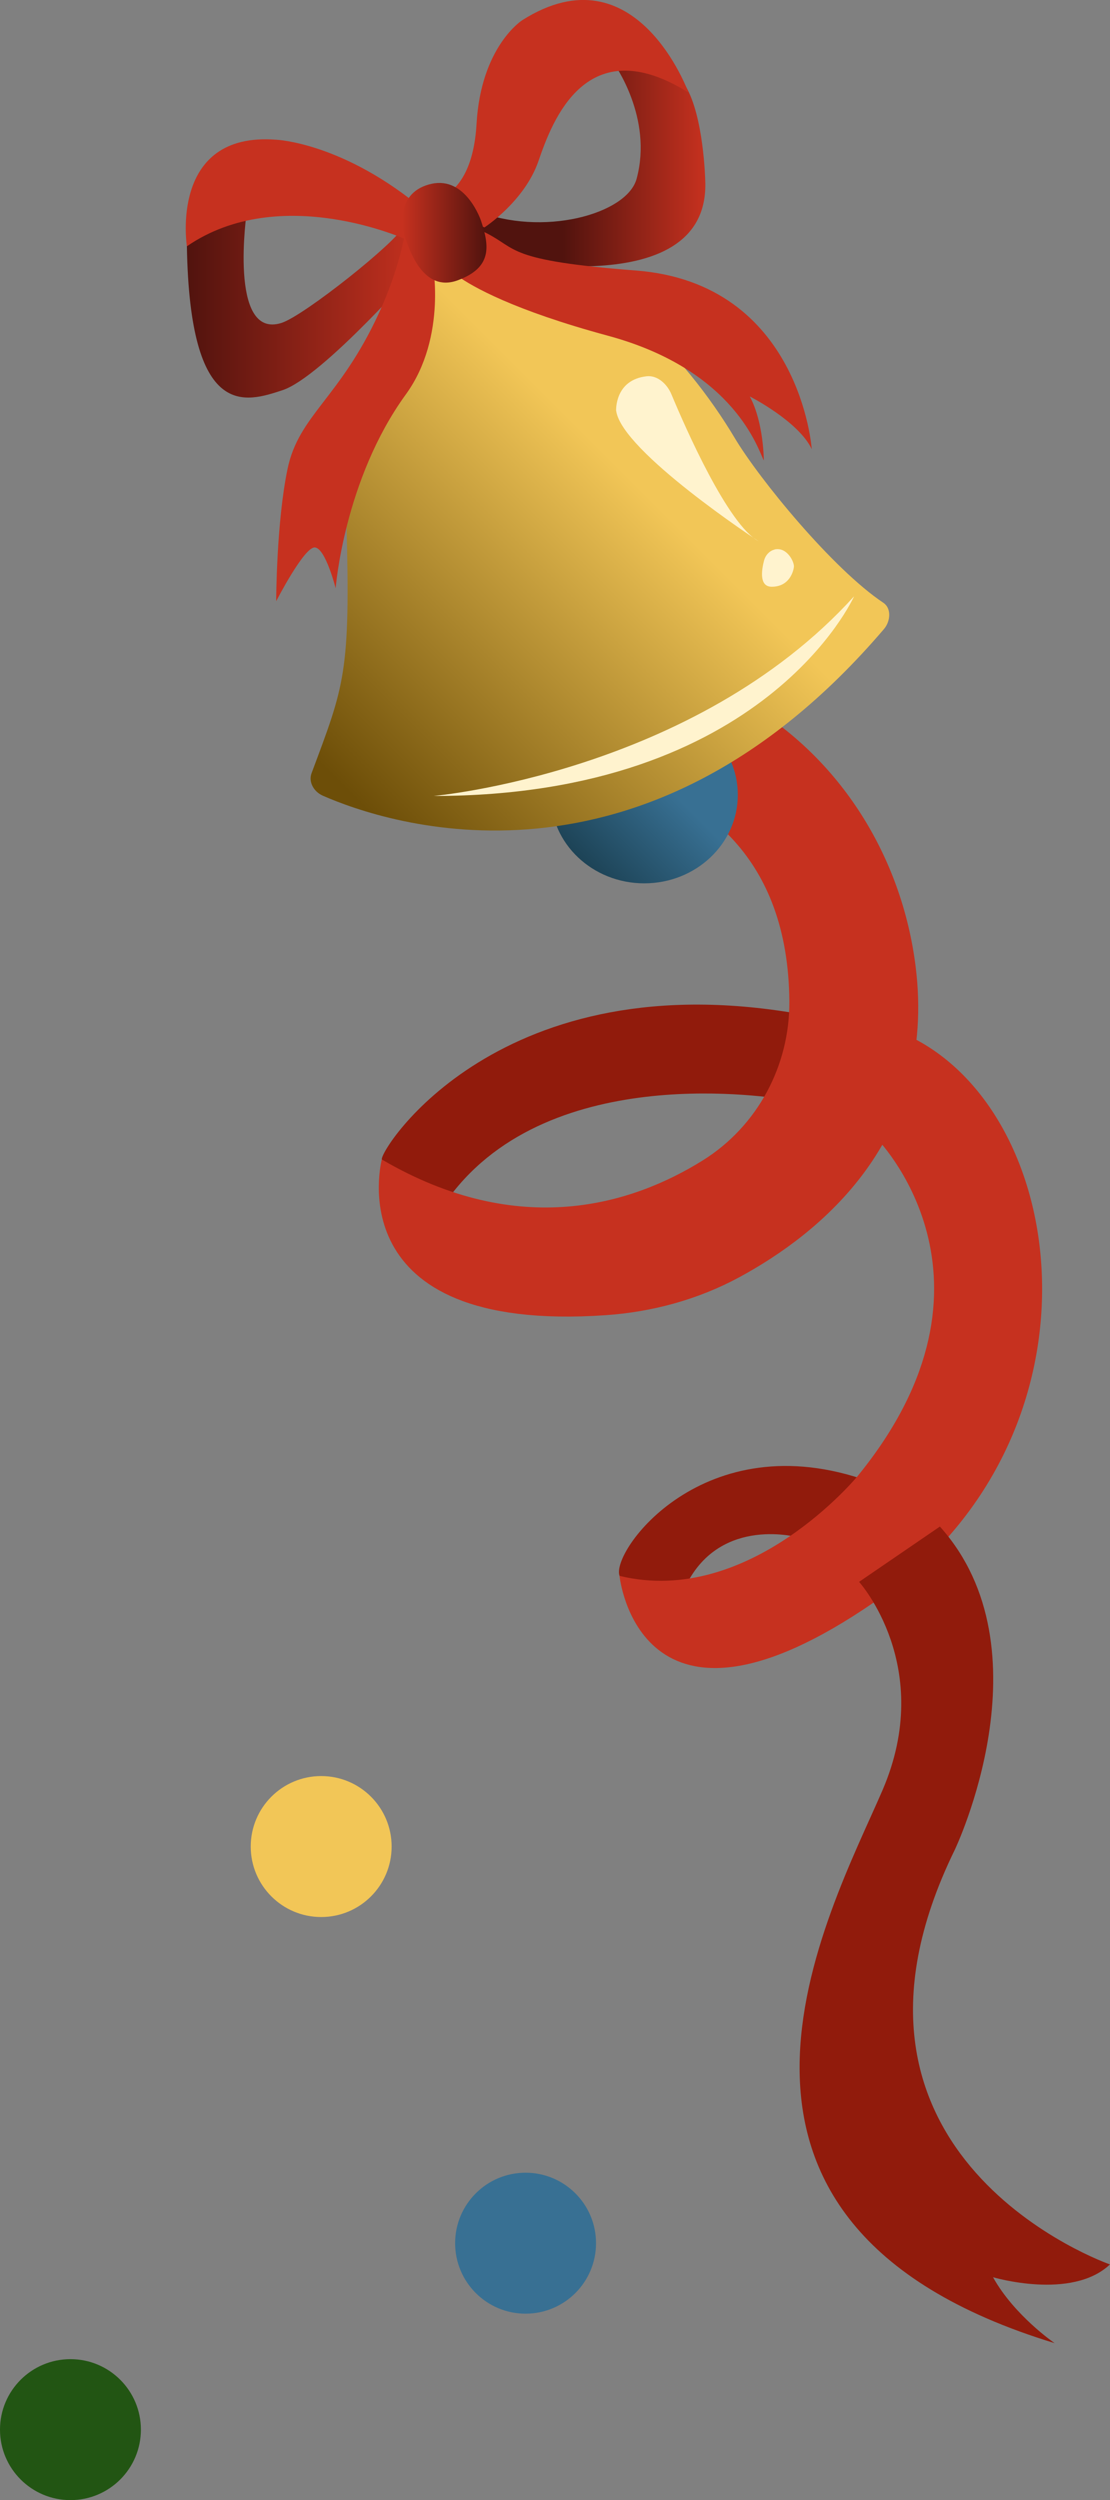 <?xml version="1.0" encoding="UTF-8"?> <svg xmlns="http://www.w3.org/2000/svg" xmlns:xlink="http://www.w3.org/1999/xlink" id="_Слой_2" data-name="Слой 2" viewBox="0 0 124.31 279.86"><rect x="0" y="0" width="124.31" height="279.86" fill="#808080" stroke="none"/> <defs> <style> .cls-1 { fill: #fff3ce; } .cls-2 { fill: #f2c657; } .cls-3 { fill: #911b0c; } .cls-4 { fill: #c6311f; } .cls-5 { fill: #225513; } .cls-6 { fill: #387093; } .cls-7 { fill: url(#_Безымянный_градиент_24); } .cls-8 { fill: url(#_Безымянный_градиент_14); } .cls-9 { fill: url(#_Безымянный_градиент_18); } .cls-10 { fill: url(#_Безымянный_градиент_2-2); } .cls-11 { fill: url(#_Безымянный_градиент_2); } </style> <linearGradient id="_Безымянный_градиент_18" data-name="Безымянный градиент 18" x1="-4265.08" y1="96.18" x2="-4279.49" y2="81.76" gradientTransform="translate(-4200.13) rotate(-180) scale(1 -1)" gradientUnits="userSpaceOnUse"> <stop offset="0" stop-color="#1d4356"></stop> <stop offset=".62" stop-color="#387093"></stop> </linearGradient> <linearGradient id="_Безымянный_градиент_24" data-name="Безымянный градиент 24" x1="-4235.59" y1="88.62" x2="-4280.04" y2="44.17" gradientTransform="translate(-4200.13) rotate(-180) scale(1 -1)" gradientUnits="userSpaceOnUse"> <stop offset=".04" stop-color="#6d4e08"></stop> <stop offset=".79" stop-color="#f2c657"></stop> </linearGradient> <linearGradient id="_Безымянный_градиент_2" data-name="Безымянный градиент 2" x1="-4247.34" y1="34.06" x2="-4221.06" y2="34.06" gradientTransform="translate(-4200.13) rotate(-180) scale(1 -1)" gradientUnits="userSpaceOnUse"> <stop offset="0" stop-color="#c6311f"></stop> <stop offset="1" stop-color="#51130e"></stop> </linearGradient> <linearGradient id="_Безымянный_градиент_14" data-name="Безымянный градиент 14" x1="-4279.12" y1="18.43" x2="-4253.41" y2="18.43" gradientTransform="translate(-4200.13) rotate(-180) scale(1 -1)" gradientUnits="userSpaceOnUse"> <stop offset="0" stop-color="#c6311f"></stop> <stop offset=".62" stop-color="#51130e"></stop> </linearGradient> <linearGradient id="_Безымянный_градиент_2-2" data-name="Безымянный градиент 2" x1="-4245.19" y1="26.06" x2="-4254.61" y2="26.06" xlink:href="#_Безымянный_градиент_2"></linearGradient> </defs> <g id="_Слой_20" data-name="Слой 20"> <g> <g> <circle class="cls-6" cx="58.86" cy="251.1" r="7.89"></circle> <circle class="cls-2" cx="35.97" cy="206.7" r="7.89"></circle> <circle class="cls-5" cx="7.89" cy="271.97" r="7.89"></circle> <path class="cls-3" d="M90.19,113.62s-1.71,9.4-2.45,9.4-25.94-4.53-37.44,11.01c0,0-7.29-3.18-7.54-4.24s13.24-22.5,47.43-16.17Z"></path> <path class="cls-3" d="M89.56,172.13s-8.79-2.56-12.71,5.29c0,0-6.4,1.66-7.46-1.01s9.43-17.24,27.93-10.59l-7.75,6.31Z"></path> <path class="cls-4" d="M46.54,79.86c-.48,2.16-.14,4.6,3.41,5.35,0,0,38.19-5.55,38.45,26.86,.06,7.21-3.57,14-9.69,17.82-7.84,4.89-20.51,8.94-35.95-.1,0,0-5.19,19.52,25.06,17.43,5.23-.36,10.35-1.75,14.96-4.24,9.03-4.88,22.19-15.44,19.76-34.81-1.54-12.27-8.42-23.37-19.11-29.57-7.62-4.42-18.4-7.27-32.53-3.28-2.18,.62-3.85,2.35-4.35,4.55Z"></path> <path class="cls-4" d="M101.6,115.89l-3.56,11.39s16.02,15.84-1.96,37.91c0,0-12.1,14.77-26.7,11.21,0,0,2.14,21.18,28.66,2.85,26.52-18.33,22.07-54.77,3.56-63.37Z"></path> <path class="cls-3" d="M124.31,253.48s-34.28-11.9-17.38-46.42c0,0,10.71-22.38-1.67-36.18l-9.05,6.19s8.57,9.52,2.62,23.33-25.23,48.32,19.28,61.89c0,0-4.52-3.09-6.9-7.38,0,0,8.81,2.62,13.09-1.43"></path> </g> <g> <ellipse class="cls-9" cx="72.15" cy="88.97" rx="10.48" ry="9.91"></ellipse> <path class="cls-7" d="M36.13,89.06c7.11,3.12,35.92,12.92,62.87-18.65,.73-.86,.86-2.32-.08-2.94-5.64-3.76-13.9-13.84-16.66-18.48-5.22-8.76-16.22-21.38-28.12-19.65-11.34,1.65-15.87,9.99-15.34,29.15,.47,16.93-.24,18.23-3.91,28.07-.37,.99,.28,2.08,1.25,2.5Z"></path> <path class="cls-11" d="M47.21,29.51s-11.06,12.69-15.58,14.17c-4.09,1.34-10.37,3.51-10.7-16.12,0,0,.17-3.29,6.72-3.96,0,0-2.13,14.45,3.87,12.55,2.55-.81,13.02-9.17,13.65-10.79s2.05,4.15,2.05,4.15Z"></path> <path class="cls-8" d="M53.66,28.56s25.98,6.06,25.32-8.38c0,0-.16-7.15-2.2-10.54,0,0-2.4-3.02-8.05-2.57,0,0,4.44,6.1,2.56,12.96-1.09,3.95-10.57,6.55-18.01,3.53l.38,5.01Z"></path> <path class="cls-4" d="M45.36,26.06s-.58,3.93-2.96,9.07c-4.38,9.48-8.93,11.34-10.19,17.33s-1.28,14.84-1.28,14.84c0,0,3.13-6.1,4.33-6.02s2.33,4.57,2.33,4.57c0,0,.93-12.16,7.86-21.7,4.69-6.45,3.04-15.12,2.8-15.44s-2.89-2.66-2.89-2.66Z"></path> <path class="cls-4" d="M50.7,29.32c-.17,.59,.05,1.23,.55,1.58,1.64,1.17,6.19,3.8,16.83,6.68,14.33,3.88,16.87,12.91,17.46,13.96,0,0,0-4.25-1.57-7.16,0,0,5.45,2.76,6.94,5.9,0,0-1.27-18.58-19.7-20-14.55-1.12-13.2-2.42-16.8-4.22-2.13-1.06-3.26,1.72-3.71,3.26Z"></path> <path class="cls-4" d="M45.6,26.86s-14.15-6.52-24.67,.71c0,0-2.02-12.86,10-11.93,0,0,7.6,.3,16.65,7.97,5.91,5.01-1.98,3.25-1.98,3.25Z"></path> <path class="cls-4" d="M54.25,25.46s4.5-2.91,6.06-7.45,5.38-14.78,16.79-7.65c0,0-5.85-16.19-18.61-8.1,0,0-4.62,2.92-5.12,11.6-.54,9.38-6.16,8.75-6.16,8.75l7.03,2.84Z"></path> <path class="cls-10" d="M53.87,24.71s-1.67-5-5.56-4.13-3.45,4.81-2.86,6.27c.39,.97,1.91,5.96,5.8,4.53s3.56-3.84,2.62-6.67Z"></path> <path class="cls-1" d="M69,45.99s-.19-3.46,3.41-3.87c1.22-.14,2.3,.87,2.78,2.01,1.61,3.86,6.34,14.61,9.77,16.46,0,0-15.32-10.04-15.95-14.59Z"></path> <path class="cls-1" d="M86.74,61.52c-.58,.14-1.01,.63-1.17,1.21-.28,1.07-.58,2.96,.87,2.95,2.01-.01,2.42-1.79,2.47-2.2,.08-.53-.76-2.3-2.18-1.97Z"></path> <path class="cls-1" d="M95.65,66.75s-9.94,22.35-47.09,22.35c0,0,29.17-2.58,47.09-22.35Z"></path> </g> </g> </g> </svg> 